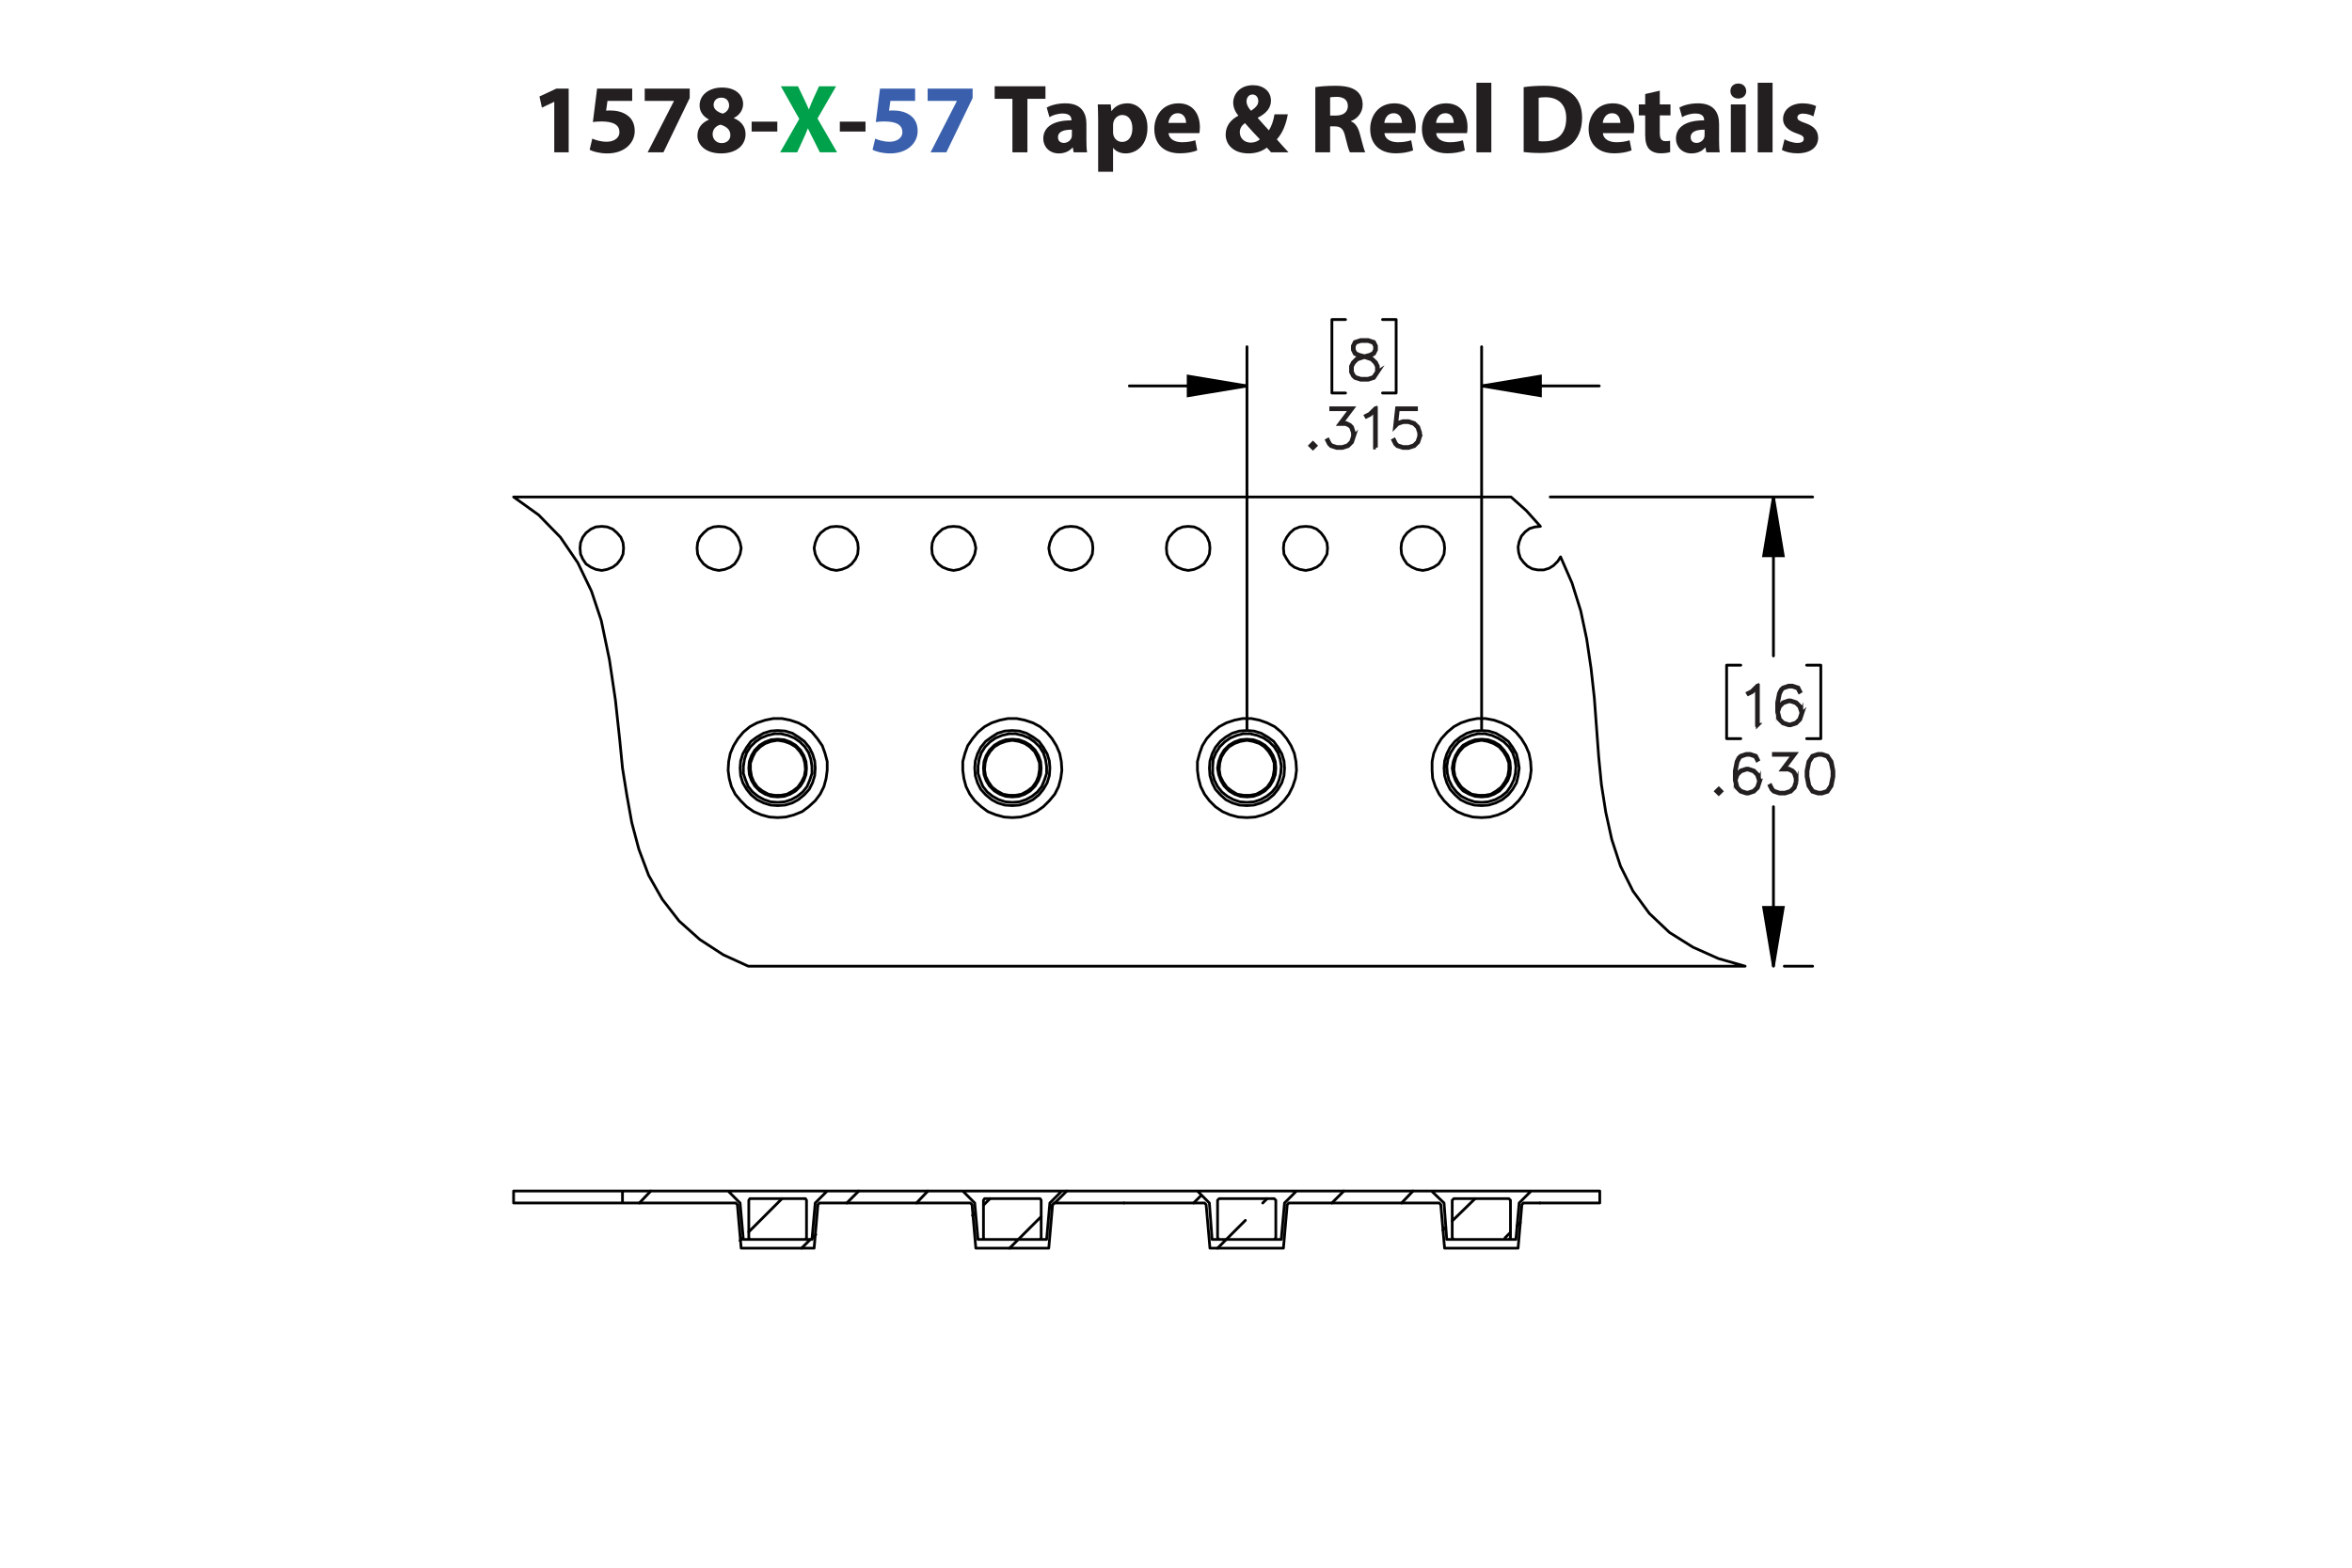 <?xml version="1.0" encoding="UTF-8"?><svg id="Layer_1" xmlns="http://www.w3.org/2000/svg" viewBox="0 0 432 288"><defs><style>.cls-1{stroke:#231f20;stroke-width:.7px;}.cls-1,.cls-2{stroke-miterlimit:10;}.cls-3,.cls-4{stroke-linecap:round;stroke-linejoin:round;}.cls-3,.cls-4,.cls-2{fill:none;stroke:#000;}.cls-3,.cls-2{stroke-width:.51px;}.cls-4{stroke-width:.5px;}.cls-5{fill:#00a14b;}.cls-6{fill:#231f20;}.cls-7{fill:#3a60ad;}</style></defs><g><path class="cls-6" d="M101.804,18.711h-.036l-2.233,1.062-.45-2.053,3.097-1.44h2.269v11.704h-2.647v-9.273Z"/><path class="cls-6" d="M116.116,18.531h-4.538l-.252,1.8c.252-.036,.468-.036,.756-.036,1.116,0,2.251,.252,3.079,.847,.882,.594,1.422,1.566,1.422,2.935,0,2.179-1.873,4.106-5.023,4.106-1.422,0-2.611-.324-3.259-.666l.486-2.052c.522,.252,1.585,.576,2.647,.576,1.134,0,2.341-.54,2.341-1.783,0-1.206-.955-1.945-3.295-1.945-.648,0-1.099,.036-1.585,.108l.774-6.14h6.446v2.251Z"/><path class="cls-6" d="M126.681,16.28v1.728l-4.825,9.975h-2.899l4.826-9.417v-.036h-5.366v-2.251h8.264Z"/><path class="cls-6" d="M128.101,24.923c0-1.404,.81-2.377,2.089-2.935v-.054c-1.135-.576-1.693-1.53-1.693-2.557,0-1.98,1.783-3.295,4.123-3.295,2.737,0,3.871,1.585,3.871,3.007,0,1.008-.54,1.998-1.692,2.575v.054c1.134,.432,2.143,1.404,2.143,2.917,0,2.124-1.783,3.547-4.502,3.547-2.971,0-4.339-1.675-4.339-3.259Zm6.05-.09c0-1.026-.756-1.639-1.836-1.927-.9,.252-1.422,.9-1.422,1.747-.018,.846,.63,1.639,1.656,1.639,.972,0,1.603-.63,1.603-1.458Zm-3.079-5.546c0,.792,.72,1.296,1.657,1.585,.63-.18,1.188-.756,1.188-1.494,0-.72-.415-1.44-1.422-1.44-.936,0-1.423,.612-1.423,1.35Z"/><path class="cls-6" d="M142.772,22.348v1.818h-4.717v-1.818h4.717Z"/><path class="cls-5" d="M150.584,27.984l-1.098-2.197c-.45-.846-.738-1.476-1.081-2.179h-.036c-.252,.703-.558,1.333-.936,2.179l-1.008,2.197h-3.133l3.511-6.14-3.385-5.996h3.151l1.062,2.215c.36,.738,.63,1.333,.918,2.017h.036c.288-.774,.522-1.315,.829-2.017l1.026-2.215h3.133l-3.421,5.924,3.601,6.212h-3.169Z"/><path class="cls-6" d="M158.972,22.348v1.818h-4.718v-1.818h4.718Z"/><path class="cls-7" d="M168.081,18.531h-4.537l-.252,1.8c.252-.036,.468-.036,.756-.036,1.117,0,2.251,.252,3.079,.847,.882,.594,1.422,1.566,1.422,2.935,0,2.179-1.873,4.106-5.023,4.106-1.422,0-2.611-.324-3.259-.666l.486-2.052c.522,.252,1.585,.576,2.647,.576,1.134,0,2.341-.54,2.341-1.783,0-1.206-.955-1.945-3.295-1.945-.648,0-1.099,.036-1.585,.108l.774-6.14h6.446v2.251Z"/><path class="cls-7" d="M178.647,16.28v1.728l-4.825,9.975h-2.899l4.826-9.417v-.036h-5.366v-2.251h8.264Z"/><path class="cls-6" d="M185.954,18.153h-3.259v-2.305h9.327v2.305h-3.313v9.831h-2.754v-9.831Z"/><path class="cls-6" d="M197.204,27.984l-.162-.882h-.054c-.576,.702-1.477,1.081-2.521,1.081-1.783,0-2.845-1.296-2.845-2.701,0-2.287,2.053-3.385,5.168-3.367v-.126c0-.468-.252-1.134-1.602-1.134-.9,0-1.855,.306-2.431,.666l-.504-1.765c.612-.342,1.818-.774,3.421-.774,2.935,0,3.871,1.728,3.871,3.799v3.061c0,.846,.036,1.656,.126,2.143h-2.466Zm-.324-4.159c-1.44-.018-2.557,.324-2.557,1.386,0,.702,.468,1.044,1.08,1.044,.684,0,1.243-.45,1.422-1.008,.036-.144,.054-.306,.054-.468v-.954Z"/><path class="cls-6" d="M201.702,22.132c0-1.152-.036-2.143-.072-2.953h2.377l.127,1.225h.036c.648-.936,1.657-1.423,2.935-1.423,1.927,0,3.655,1.675,3.655,4.483,0,3.205-2.035,4.718-3.998,4.718-1.062,0-1.891-.432-2.287-1.008h-.036v4.375h-2.737v-9.416Zm2.737,2.07c0,.216,.018,.414,.054,.576,.18,.738,.81,1.296,1.603,1.296,1.188,0,1.891-.99,1.891-2.485,0-1.404-.63-2.466-1.855-2.466-.774,0-1.458,.576-1.639,1.386-.036,.144-.054,.324-.054,.486v1.206Z"/><path class="cls-6" d="M214.627,24.455c.09,1.135,1.206,1.675,2.484,1.675,.936,0,1.692-.126,2.431-.36l.36,1.855c-.9,.36-1.999,.54-3.187,.54-2.989,0-4.699-1.728-4.699-4.483,0-2.233,1.386-4.7,4.447-4.7,2.844,0,3.925,2.215,3.925,4.394,0,.468-.055,.882-.091,1.08h-5.671Zm3.223-1.872c0-.666-.288-1.783-1.548-1.783-1.152,0-1.621,1.044-1.692,1.783h3.241Z"/><path class="cls-6" d="M233.475,27.984c-.252-.27-.504-.54-.792-.864-.793,.612-1.891,1.062-3.331,1.062-2.936,0-4.231-1.747-4.231-3.439,0-1.602,.918-2.754,2.305-3.475v-.072c-.522-.576-.919-1.477-.919-2.341,0-1.53,1.207-3.205,3.638-3.205,1.872,0,3.295,1.098,3.295,2.845,0,1.224-.721,2.269-2.394,3.115l-.019,.072c.702,.774,1.44,1.656,2.035,2.269,.486-.756,.864-1.873,1.026-2.953h2.448c-.324,1.837-.936,3.403-2.017,4.609,.685,.774,1.387,1.567,2.143,2.377h-3.187Zm-2.071-2.394c-.756-.756-1.746-1.855-2.736-2.971-.504,.36-.954,.882-.954,1.675,0,1.026,.774,1.908,2.017,1.908,.72,0,1.315-.27,1.674-.612Zm-2.448-6.986c0,.612,.288,1.152,.828,1.747,.883-.612,1.332-1.081,1.332-1.783,0-.576-.342-1.206-1.062-1.206-.702,0-1.099,.612-1.099,1.242Z"/><path class="cls-6" d="M241.59,16.01c.883-.144,2.196-.252,3.655-.252,1.801,0,3.061,.27,3.925,.954,.721,.576,1.116,1.422,1.116,2.539,0,1.548-1.098,2.61-2.143,2.989v.054c.847,.342,1.315,1.152,1.621,2.269,.378,1.368,.756,2.953,.99,3.421h-2.809c-.198-.342-.486-1.333-.847-2.827-.324-1.513-.847-1.927-1.963-1.945h-.828v4.771h-2.719v-11.974Zm2.719,5.222h1.08c1.369,0,2.179-.684,2.179-1.747,0-1.116-.756-1.674-2.017-1.692-.666,0-1.044,.054-1.242,.09v3.349Z"/><path class="cls-6" d="M254.28,24.455c.09,1.135,1.206,1.675,2.484,1.675,.936,0,1.692-.126,2.431-.36l.36,1.855c-.9,.36-1.999,.54-3.188,.54-2.988,0-4.699-1.728-4.699-4.483,0-2.233,1.387-4.7,4.447-4.7,2.845,0,3.926,2.215,3.926,4.394,0,.468-.055,.882-.091,1.08h-5.671Zm3.223-1.872c0-.666-.288-1.783-1.549-1.783-1.152,0-1.62,1.044-1.692,1.783h3.241Z"/><path class="cls-6" d="M263.784,24.455c.09,1.135,1.206,1.675,2.484,1.675,.936,0,1.693-.126,2.432-.36l.359,1.855c-.9,.36-1.998,.54-3.187,.54-2.989,0-4.699-1.728-4.699-4.483,0-2.233,1.386-4.7,4.447-4.7,2.845,0,3.925,2.215,3.925,4.394,0,.468-.054,.882-.09,1.08h-5.672Zm3.223-1.872c0-.666-.288-1.783-1.548-1.783-1.152,0-1.621,1.044-1.692,1.783h3.24Z"/><path class="cls-6" d="M271.182,15.2h2.736v12.784h-2.736V15.2Z"/><path class="cls-6" d="M279.857,16.01c1.009-.162,2.323-.252,3.709-.252,2.305,0,3.8,.414,4.97,1.296,1.261,.936,2.053,2.431,2.053,4.573,0,2.323-.847,3.925-2.017,4.915-1.278,1.062-3.223,1.566-5.6,1.566-1.423,0-2.431-.09-3.115-.18v-11.919Zm2.755,9.903c.234,.054,.612,.054,.954,.054,2.485,.018,4.106-1.351,4.106-4.249,.018-2.521-1.458-3.853-3.817-3.853-.612,0-1.008,.054-1.242,.108v7.94Z"/><path class="cls-6" d="M294.401,24.455c.091,1.135,1.207,1.675,2.485,1.675,.935,0,1.692-.126,2.431-.36l.36,1.855c-.9,.36-1.999,.54-3.188,.54-2.988,0-4.699-1.728-4.699-4.483,0-2.233,1.387-4.7,4.447-4.7,2.845,0,3.925,2.215,3.925,4.394,0,.468-.054,.882-.09,1.08h-5.672Zm3.224-1.872c0-.666-.288-1.783-1.549-1.783-1.152,0-1.62,1.044-1.692,1.783h3.241Z"/><path class="cls-6" d="M304.86,16.659v2.521h1.963v2.017h-1.963v3.187c0,1.062,.252,1.548,1.08,1.548,.343,0,.612-.036,.81-.072l.018,2.07c-.359,.144-1.008,.234-1.782,.234-.882,0-1.62-.306-2.053-.756-.504-.522-.756-1.368-.756-2.611v-3.601h-1.171v-2.017h1.171v-1.909l2.683-.612Z"/><path class="cls-6" d="M313.41,27.984l-.162-.882h-.054c-.576,.702-1.477,1.081-2.521,1.081-1.783,0-2.845-1.296-2.845-2.701,0-2.287,2.053-3.385,5.167-3.367v-.126c0-.468-.252-1.134-1.603-1.134-.9,0-1.855,.306-2.431,.666l-.504-1.765c.612-.342,1.818-.774,3.421-.774,2.935,0,3.871,1.728,3.871,3.799v3.061c0,.846,.036,1.656,.126,2.143h-2.467Zm-.324-4.159c-1.44-.018-2.557,.324-2.557,1.386,0,.702,.469,1.044,1.081,1.044,.684,0,1.242-.45,1.422-1.008,.036-.144,.054-.306,.054-.468v-.954Z"/><path class="cls-6" d="M320.735,16.73c0,.756-.576,1.369-1.476,1.369-.865,0-1.441-.612-1.423-1.369-.019-.792,.558-1.386,1.44-1.386,.882,0,1.44,.594,1.458,1.386Zm-2.826,11.253v-8.805h2.736v8.805h-2.736Z"/><path class="cls-6" d="M322.841,15.2h2.736v12.784h-2.736V15.2Z"/><path class="cls-6" d="M327.772,25.589c.505,.306,1.549,.666,2.359,.666,.828,0,1.17-.288,1.17-.738s-.271-.666-1.296-1.008c-1.819-.612-2.522-1.603-2.503-2.647,0-1.638,1.404-2.881,3.583-2.881,1.026,0,1.944,.234,2.484,.504l-.486,1.891c-.396-.216-1.152-.504-1.908-.504-.666,0-1.044,.271-1.044,.72,0,.415,.342,.63,1.422,1.008,1.675,.576,2.377,1.423,2.394,2.719,0,1.639-1.296,2.845-3.816,2.845-1.152,0-2.179-.252-2.846-.612l.486-1.962Z"/></g><g><path class="cls-1" d="M253.065,68.341l-.706,1.065-1.058,.341h-1.381l-1.048-.341-.37-.359-.351-.705v-1.055l.351-.71,.707-.695,1.081-.359-.731-.175-.711-.36-.355-.714v-.719l.355-.724,1.071-.35h1.381l1.066,.35,.36,.724v.719l-.36,.714-.711,.36-.726,.175,.038,.009,1.038,.35,.712,.695,.346,.71v1.055Zm-.151-.038v-.98l-.332-.648-.65-.662-1-.327-.322-.09-.318,.09-1,.327-.655,.662-.327,.648v.98l.327,.648,.314,.322,.991,.326h1.337l.982-.326,.654-.97Zm-.342-4.068v-.644l-.322-.629-.973-.327h-1.337l-.973,.327-.322,.629v.644l.322,.639,.65,.317,.991,.255,.991-.255,.649-.317,.322-.639Z"/><g><path class="cls-1" d="M241.596,81.876l-.445,.435-.445-.435,.445-.444,.445,.444Zm-.213,0l-.232-.231-.232,.231,.232,.232,.232-.232Z"/><path class="cls-1" d="M248.668,80.191l-.346,1.046-.711,.705-1.048,.341h-1.038l-1.048-.341-.369-.359-.342-.686,.138-.076,.337,.667,.312,.322,.991,.326h1l.99-.326,.649-.653,.332-.989v-.658l-.332-.989-.322-.307-.649-.331h-1.156l2.038-2.711h-3.579v-.156h3.892l-2.038,2.711h.882l.711,.35,.36,.369,.346,1.046v.7Z"/><path class="cls-1" d="M252.712,82.216h-.156v-6.94l-.892,.904-.691,.336-.076-.133,.668-.34,1.038-1.027h.109v7.2Z"/><path class="cls-1" d="M260.832,80.191l-.346,1.046-.711,.705-1.048,.341h-1.038l-1.048-.341-.369-.359-.342-.686,.138-.076,.337,.667,.312,.322,.991,.326h1l.99-.326,.649-.653,.332-.989v-.658l-.332-.989-.649-.648-.99-.331h-1l-.991,.331-.474,.487,.364-3.345h3.471v.156h-3.333l-.308,2.758,.203-.194,1.048-.345h1.038l1.048,.345,.711,.71,.346,1.046v.7Z"/></g><g><path class="cls-1" d="M322.873,133.167h-.156v-6.94l-.892,.904-.691,.336-.076-.133,.669-.34,1.037-1.027h.109v7.2Z"/><path class="cls-1" d="M330.99,131.142l-.346,1.046-.711,.705-1.047,.341h-.36l-1.047-.341-.711-.705-.346-1.386v-1.717l.336-1.712,.351-.7,.37-.355,1.047-.35h.701l1.066,.35,.351,.705-.138,.081-.331-.653-.972-.327h-.659l-.99,.327-.308,.321-.332,.658-.341,1.679v1.211l.194-.582,.711-.71,1.047-.35h.36l1.047,.35,.711,.71,.346,1.045v.359Zm-.151-.023v-.317l-.332-.989-.648-.648-.991-.331h-.322l-.99,.331-.648,.648-.332,.979,.332,1.315,.648,.653,.99,.326h.322l.991-.326,.648-.653,.332-.989Z"/></g><g><path class="cls-1" d="M316.139,145.362l-.445,.435-.446-.435,.446-.444,.445,.444Zm-.213,0l-.232-.231-.232,.231,.232,.232,.232-.232Z"/><path class="cls-1" d="M323.215,143.679l-.346,1.046-.712,.704-1.048,.341h-.36l-1.048-.341-.712-.704-.346-1.386v-1.717l.336-1.712,.352-.7,.37-.355,1.048-.35h.702l1.066,.35,.352,.705-.138,.081-.332-.653-.973-.327h-.659l-.991,.327-.308,.321-.332,.658-.342,1.679v1.211l.194-.582,.712-.71,1.048-.35h.36l1.048,.35,.712,.71,.346,1.045v.359Zm-.151-.023v-.317l-.332-.989-.65-.648-.991-.331h-.322l-.991,.331-.649,.648-.332,.979,.332,1.315,.649,.653,.991,.326h.322l.991-.326,.65-.653,.332-.989Z"/><path class="cls-1" d="M329.978,143.679l-.346,1.046-.712,.704-1.048,.341h-1.039l-1.048-.341-.37-.359-.341-.685,.138-.076,.336,.667,.314,.322,.991,.326h1l.991-.326,.65-.653,.332-.989v-.658l-.332-.989-.323-.307-.649-.331h-1.157l2.039-2.711h-3.58v-.156h3.894l-2.039,2.711h.882l.711,.35,.361,.369,.346,1.046v.7Z"/><path class="cls-1" d="M336.74,142.662l-.337,1.713-.711,1.054-1.058,.341h-.702l-1.058-.341-.706-1.054-.342-1.713v-1.04l.342-1.712,.706-1.055,1.058-.35h.702l1.058,.35,.711,1.055,.337,1.712v1.04Zm-.151-.023v-.994l-.342-1.679-.649-.979-.982-.327h-.659l-.981,.327-.654,.979-.337,1.679v.994l.337,1.679,.654,.98,.981,.326h.659l.982-.326,.649-.98,.342-1.679Z"/></g><path class="cls-2" d="M325.735,177.5l-1.8-10.8h3.6l-1.8,10.8m0-86.2l1.8,10.8h-3.6l1.8-10.8m-96.7-20.4l-10.8,1.8v-3.6l10.8,1.8m43.1,0l10.8-1.8v3.6l-10.8-1.8"/><path class="cls-3" d="M325.735,177.5v-29.3m0-56.9v29.2m2,57h5.2m-48.2-86.2h48.2m1.5,44.4h-2.6m2.6-13.5v13.5m-2.6-13.5h2.6m-17.3,13.5h2.6m-2.6-13.5v13.5m2.6-13.5h-2.6m-88.1-51.3h-21.6m64.7,0h21.6m-64.7,63V63.7m43.1,70.2V63.7m-15.7,8.5h-2.5m2.5-13.5v13.5m-2.5-13.5h2.5m-11.8,13.5h2.5m-2.5-13.5v13.5m2.5-13.5h-2.5"/><path d="M325.735,177.5l-1.8-10.8h3.6m-1.8-75.4l1.8,10.8h-3.6m-94.9-31.2l-10.8,1.8v-3.6m53.9,1.8l10.8-1.8v3.6"/><path class="cls-4" d="M272.135,136l-1.2,.2-1.1,.4-1,.6-.8,.9-.6,1-.3,1.1-.1,1.2,.2,1.2,.5,1,.7,1,.9,.7,1,.6,1.2,.2h1.2l1.1-.2,1-.6,.9-.7,.7-1,.5-1,.2-1.2v-1.2l-.4-1.1-.6-1-.8-.9-1-.6-1.1-.4-1.1-.2m0-.2l1.2,.1,1.1,.4,1,.6,.8,.9,.7,1,.4,1.1,.1,1.2-.1,1.2-.4,1.1-.7,1-.8,.9-1,.6-1.1,.4-1.2,.1-1.2-.1-1.1-.4-1.1-.6-.8-.9-.6-1-.4-1.1-.2-1.2,.2-1.2,.4-1.1,.6-1,.8-.9,1.1-.6,1.1-.4,1.2-.1m-86.2,.2l-1.2,.2-1.1,.4-1,.6-.8,.9-.6,1-.3,1.1-.1,1.2,.2,1.2,.5,1,.7,1,.9,.7,1.1,.6,1.1,.2h1.2l1.1-.2,1.1-.6,.9-.7,.7-1,.4-1,.2-1.2v-1.2l-.4-1.1-.5-1-.9-.9-.9-.6-1.1-.4-1.2-.2m0-.2l1.2,.1,1.1,.4,1,.6,.9,.9,.6,1,.4,1.1,.1,1.2-.1,1.2-.4,1.1-.6,1-.9,.9-1,.6-1.1,.4-1.2,.1-1.2-.1-1.1-.4-1-.6-.9-.9-.6-1-.4-1.1-.1-1.2,.1-1.2,.4-1.1,.6-1,.9-.9,1-.6,1.1-.4,1.2-.1m-43.1,.2l-1.2,.2-1.1,.4-.9,.6-.9,.9-.5,1-.4,1.1v1.2l.2,1.2,.4,1,.7,1,.9,.7,1.1,.6,1.1,.2h1.2l1.1-.2,1.1-.6,.9-.7,.7-1,.5-1,.2-1.2-.1-1.2-.3-1.1-.6-1-.8-.9-1-.6-1.1-.4-1.2-.2m0-.2l1.2,.1,1.1,.4,1,.6,.9,.9,.6,1,.4,1.1,.1,1.2-.1,1.2-.4,1.1-.6,1-.9,.9-1,.6-1.1,.4-1.2,.1-1.2-.1-1.1-.4-1-.6-.9-.9-.6-1-.4-1.1-.1-1.2,.1-1.2,.4-1.1,.6-1,.9-.9,1-.6,1.1-.4,1.2-.1m86.2,.2l-1.2,.2-1.1,.4-1,.6-.8,.9-.6,1-.3,1.1-.1,1.2,.2,1.2,.5,1,.7,1,.9,.7,1,.6,1.2,.2h1.2l1.1-.2,1.1-.6,.9-.7,.7-1,.4-1,.2-1.2v-1.2l-.4-1.1-.6-1-.8-.9-.9-.6-1.2-.4-1.1-.2m0-.2l1.2,.1,1.1,.4,1,.6,.9,.9,.6,1,.4,1.1,.1,1.2-.1,1.2-.4,1.1-.6,1-.9,.9-1,.6-1.1,.4-1.2,.1-1.2-.1-1.1-.4-1-.6-.9-.9-.6-1-.4-1.1-.2-1.2,.2-1.2,.4-1.1,.6-1,.9-.9,1-.6,1.1-.4,1.2-.1m-86.2,11.6l1.3-.1,1.2-.4,1.1-.6,1-.8,.8-1,.5-1.2,.4-1.2v-1.3l-.2-1.3-.4-1.2-.7-1.1-.9-.9-1-.7-1.2-.5-1.3-.3h-1.2l-1.3,.3-1.2,.5-1,.7-.9,.9-.7,1.1-.4,1.2-.2,1.3v1.3l.4,1.2,.5,1.2,.8,1,1,.8,1.1,.6,1.2,.4,1.3,.1m43.1,0l1.3-.1,1.2-.4,1.1-.6,1-.8,.8-1,.5-1.2,.4-1.2v-1.3l-.2-1.3-.4-1.2-.7-1.1-.9-.9-1-.7-1.2-.5-1.3-.3h-1.2l-1.3,.3-1.2,.5-1,.7-.9,.9-.7,1.1-.4,1.2-.2,1.3v1.3l.4,1.2,.5,1.2,.8,1,1,.8,1.1,.6,1.2,.4,1.3,.1m86.2,0l1.2-.1,1.3-.4,1.1-.6,1-.8,.7-1,.6-1.2,.3-1.2,.1-1.3-.2-1.3-.4-1.2-.7-1.1-.9-.9-1.1-.7-1.1-.5-1.3-.3h-1.3l-1.2,.3-1.2,.5-1.1,.7-.8,.9-.7,1.1-.5,1.2-.2,1.3,.1,1.3,.3,1.2,.6,1.2,.8,1,.9,.8,1.2,.6,1.2,.4,1.3,.1m-43.1,0l1.3-.1,1.2-.4,1.1-.6,1-.8,.8-1,.5-1.2,.3-1.2,.1-1.3-.2-1.3-.4-1.2-.7-1.1-.9-.9-1-.7-1.2-.5-1.3-.3h-1.3l-1.2,.3-1.2,.5-1,.7-.9,.9-.7,1.1-.5,1.2-.1,1.3v1.3l.3,1.2,.6,1.2,.8,1,1,.8,1.1,.6,1.2,.4,1.3,.1m43.1,.6l1.3-.1,1.3-.4,1.2-.6,1.1-.9,.8-1,.7-1.2,.3-1.3,.2-1.4-.2-1.3-.3-1.3-.7-1.2-.8-1.1-1.1-.8-1.2-.7-1.3-.4-1.3-.1-1.4,.1-1.3,.4-1.2,.7-1,.8-.9,1.1-.6,1.2-.4,1.3-.1,1.3,.1,1.4,.4,1.3,.6,1.2,.9,1,1,.9,1.2,.6,1.3,.4,1.4,.1m-129.3,0l1.4-.1,1.3-.4,1.1-.6,1.1-.9,.9-1,.6-1.2,.4-1.3,.1-1.4-.1-1.3-.4-1.3-.6-1.2-.9-1.1-1.1-.8-1.1-.7-1.3-.4-1.4-.1-1.3,.1-1.3,.4-1.2,.7-1.1,.8-.8,1.1-.7,1.2-.4,1.3-.1,1.3,.1,1.4,.4,1.3,.7,1.2,.8,1,1.1,.9,1.2,.6,1.3,.4,1.3,.1m43.1,0l1.3-.1,1.3-.4,1.2-.6,1.1-.9,.8-1,.7-1.2,.4-1.3,.1-1.4-.1-1.3-.4-1.3-.7-1.2-.8-1.1-1.1-.8-1.2-.7-1.3-.4-1.3-.1-1.4,.1-1.3,.4-1.1,.7-1.1,.8-.9,1.1-.6,1.2-.4,1.3-.1,1.3,.1,1.4,.4,1.3,.6,1.2,.9,1,1.1,.9,1.1,.6,1.3,.4,1.4,.1m43.1,0l1.3-.1,1.3-.4,1.2-.6,1.1-.9,.8-1,.7-1.2,.4-1.3,.1-1.4-.1-1.3-.4-1.3-.7-1.2-.8-1.1-1.1-.8-1.2-.7-1.3-.4-1.3-.1-1.4,.1-1.3,.4-1.2,.7-1,.8-.9,1.1-.6,1.2-.4,1.3-.1,1.3,.1,1.4,.4,1.3,.6,1.2,.9,1,1,.9,1.2,.6,1.3,.4,1.4,.1m-86.2,2.2l-1.5-.1-1.5-.4-1.4-.6-1.3-.9-1.1-1.1-1-1.2-.7-1.4-.4-1.5-.2-1.5,.1-1.6,.3-1.5,.6-1.4,.8-1.3,1-1.2,1.2-1,1.3-.7,1.5-.5,1.5-.3h1.6l1.5,.3,1.5,.5,1.3,.7,1.2,1,1,1.2,.9,1.3,.5,1.4,.4,1.5v1.6l-.2,1.5-.4,1.5-.7,1.4-.9,1.2-1.2,1.1-1.2,.9-1.5,.6-1.5,.4-1.5,.1m43.1,0l-1.5-.1-1.5-.4-1.5-.6-1.2-.9-1.2-1.1-.9-1.2-.7-1.4-.4-1.5-.2-1.5v-1.6l.4-1.5,.5-1.4,.9-1.3,1-1.2,1.2-1,1.3-.7,1.5-.5,1.5-.3h1.6l1.5,.3,1.5,.5,1.3,.7,1.2,1,1,1.2,.8,1.3,.6,1.4,.3,1.5,.1,1.6-.2,1.5-.4,1.5-.7,1.4-1,1.2-1.1,1.1-1.3,.9-1.4,.6-1.5,.4-1.5,.1m43.1,0l-1.6-.1-1.5-.4-1.4-.6-1.3-.9-1.1-1.1-.9-1.2-.7-1.4-.4-1.5-.2-1.5v-1.6l.4-1.5,.5-1.4,.8-1.3,1.1-1.2,1.2-1,1.3-.7,1.5-.5,1.5-.3h1.6l1.5,.3,1.4,.5,1.4,.7,1.2,1,1,1.2,.8,1.3,.6,1.4,.3,1.5,.1,1.6-.2,1.5-.5,1.5-.7,1.4-.9,1.2-1.1,1.1-1.3,.9-1.4,.6-1.5,.4-1.5,.1m43.1,0l-1.6-.1-1.5-.4-1.4-.6-1.3-.9-1.1-1.1-.9-1.2-.7-1.4-.5-1.5-.1-1.5v-1.6l.3-1.5,.6-1.4,.8-1.3,1.1-1.2,1.2-1,1.3-.7,1.5-.5,1.5-.3h1.5l1.6,.3,1.4,.5,1.4,.7,1.2,1,1,1.2,.8,1.3,.6,1.4,.3,1.5,.1,1.6-.2,1.5-.5,1.5-.7,1.4-.9,1.2-1.1,1.1-1.3,.9-1.4,.6-1.5,.4-1.5,.1m-118.5-53.5l1,.1,1,.4,.8,.7,.7,.8,.4,1,.1,1-.1,1.1-.4,.9-.7,.9-.8,.6-1,.4-1,.2-1.1-.2-.9-.4-.9-.6-.6-.9-.4-.9-.2-1.1,.2-1,.4-1,.6-.8,.9-.7,.9-.4,1.1-.1m64.6,0l1.1,.1,.9,.4,.9,.7,.6,.8,.4,1,.1,1-.1,1.1-.4,.9-.6,.9-.9,.6-.9,.4-1.1,.2-1-.2-1-.4-.8-.6-.7-.9-.4-.9-.1-1.1,.1-1,.4-1,.7-.8,.8-.7,1-.4,1-.1m21.6,0l1,.1,1,.4,.8,.7,.6,.8,.5,1,.1,1-.1,1.1-.5,.9-.6,.9-.8,.6-1,.4-1,.2-1.1-.2-1-.4-.8-.6-.6-.9-.5-.9-.1-1.1,.1-1,.5-1,.6-.8,.8-.7,1-.4,1.1-.1m-129.3,0l1,.1,1,.4,.8,.7,.7,.8,.4,1,.1,1-.1,1.1-.4,.9-.7,.9-.8,.6-1,.4-1,.2-1.1-.2-.9-.4-.9-.6-.6-.9-.4-.9-.1-1.1,.1-1,.4-1,.6-.8,.9-.7,.9-.4,1.1-.1m150.8,0l1,.1,1,.4,.9,.7,.6,.8,.4,1,.1,1-.1,1.1-.4,.9-.6,.9-.9,.6-1,.4-1,.2-1.1-.2-.9-.4-.9-.6-.6-.9-.4-.9-.1-1.1,.1-1,.4-1,.6-.8,.9-.7,.9-.4,1.1-.1m-64.6,0l1,.1,1,.4,.8,.7,.7,.8,.4,1,.1,1-.1,1.1-.4,.9-.7,.9-.8,.6-1,.4-1,.2-1.1-.2-1-.4-.8-.6-.6-.9-.4-.9-.2-1.1,.2-1,.4-1,.6-.8,.8-.7,1-.4,1.1-.1m-21.6,0l1.1,.1,.9,.4,.9,.7,.6,.8,.4,1,.2,1-.2,1.1-.4,.9-.6,.9-.9,.6-.9,.4-1.1,.2-1-.2-1-.4-.8-.6-.7-.9-.4-.9-.1-1.1,.1-1,.4-1,.7-.8,.8-.7,1-.4,1-.1m-43.1,0l1.1,.1,1,.4,.8,.7,.6,.8,.4,1,.2,1-.2,1.1-.4,.9-.6,.9-.8,.6-1,.4-1.1,.2-1-.2-1-.4-.8-.6-.7-.9-.4-.9-.1-1.1,.1-1,.4-1,.7-.8,.8-.7,1-.4,1-.1m188.5,80.8l-4.9-1.4-4.7-2.1-4.3-2.7-3.7-3.5-3-4.1-2.3-4.6-1.6-4.9-1.1-5-.8-5.1-.5-5.1-.4-5.4-.4-5.4-.6-5.4-.8-5.4-1.1-5.2-1.6-5.1-2.1-4.8m0,0l-.5,.8-.8,.8-.8,.5-1,.3h-1.1l-1-.2-.9-.5-.7-.7-.6-.8-.3-1-.1-1,.2-1,.4-1,.7-.8,.8-.6,1-.3,1-.1m0,0l-2.6-2.9-2.8-2.5m0,0H94.335m0,0l4.6,3.3,4,4.1,3.2,4.7,2.5,5.2,1.8,5.4,1.5,7.2,1.1,7.4,.8,7.4,.5,5.1,.8,5,.9,5,1.3,4.9,1.8,4.8,2.5,4.4,3.1,4,3.8,3.4,4.3,2.8,4.6,2.1m0,0h183.1"/><path class="cls-3" d="M278.635,225.2l.6-.6m-21.8-3.6l2.1-2.2m-35.9,10.5l1.6-1.6m-46.6-4.4l.5-.5m-23.6-1.8l2.2-2.2m-8.5,8.6l.6-.6m-2.6,2.5l1.6-1.6m116.7-2.2l-.5,.5m-18.2-7.2l-2.2,2.2m-24-1.4l-1.4,1.4m-23.3-2.2l-2.2,2.2m-.4,.4l-.6,.6m-5.7,5.7l-1.6,1.6m-15-10.5l-2.1,2.2m-31.9,6.4l-.5,.5m-16.4-9.1l-2.1,2.2m159,6.4l1-1m-6.5-6.2l-4.2,4.1m-41.5,3.4l3.5-3.5m3.2-3.2l.8-.8m-52.1,1.2l1.2-1.2m9.4,3.3l-4.2,4.2m-43.4-7.5l-6.1,6.1"/><path class="cls-3" d="M282.835,221h0m-76.4,0h0"/><path class="cls-4" d="M147.935,220.2h-10.2m-.2,.3l.2-.3m-.2,.3v6.9m.2,.3l-.2-.3m10.4,.3h-10.2m10.4-.3l-.2,.3m.2-.3v-6.9m-.2-.3l.2,.3m42.9-.3h-10.2m-.2,.3l.2-.3m-.2,.3v6.9m.2,.3l-.2-.3m10.4,.3h-10.2m10.4-.3l-.2,.3m.2-.3v-6.9m-.2-.3l.2,.3m42.8-.3h-10.1m-.3,.3l.3-.3m-.3,.3v6.9m.3,.3l-.3-.3m10.4,.3h-10.1m10.4-.3l-.3,.3m.3-.3v-6.9m-.3-.3l.3,.3m42.8-.3h-10.1m-.3,.3l.3-.3m-.3,.3v6.9m.3,.3l-.3-.3m10.4,.3h-10.1m10.4-.3l-.3,.3m.3-.3v-6.9m-.3-.3l.3,.3m-183.1,.5h20m-20-2.2h20m-20,2.2v-2.2m39.4,0h18.2m111,0h18.3m-61.3,0h18.2m-61.3,0h18.2m98.8,0v2.2m-179.5,0h20.8m144.7,0h14m-57.1,0h27.6m-70.7,0h27.6m-70.7,0h27.7m-63.9-2.2h19.4m18.2,0h24.9m18.2,0h24.9m18.2,0h24.8m18.3,0h12.6m-144.1,2.2l2.2-2.2m-2.2,2.2l-.6,6.7m0,0h-12.6m0,0l-.6-6.7m-2.2-2.2l2.2,2.2m-21.6,0v-2.2m20.8,2.2l.3,.3m.7,8l-.7-8m14.1,8h-13.4m14.1-8l-.7,8m.7-8l.3-.3m27.7,0l.3,.3m.7,8l-.7-8m14.1,8h-13.4m14.1-8l-.7,8m.7-8l.3-.3m27.6,0l.3,.3m.7,8l-.7-8m14.2,8h-13.5m14.2-8l-.7,8m.7-8l.3-.3m27.6,0l.3,.3m.7,8l-.7-8m14.2,8h-13.5m14.2-8l-.7,8m.7-8l.3-.3m-.8,0l2.2-2.2m-2.2,2.2l-.6,6.7m0,0h-12.7m0,0l-.5-6.7m-2.3-2.2l2.3,2.2m-29.3,0l2.2-2.2m-2.2,2.2l-.6,6.7m0,0h-12.7m0,0l-.5-6.7m-2.2-2.2l2.2,2.2m-29.3,0l2.2-2.2m-2.2,2.2l-.6,6.7m0,0h-12.6m0,0l-.6-6.7m-2.2-2.2l2.2,2.2"/></g></svg>